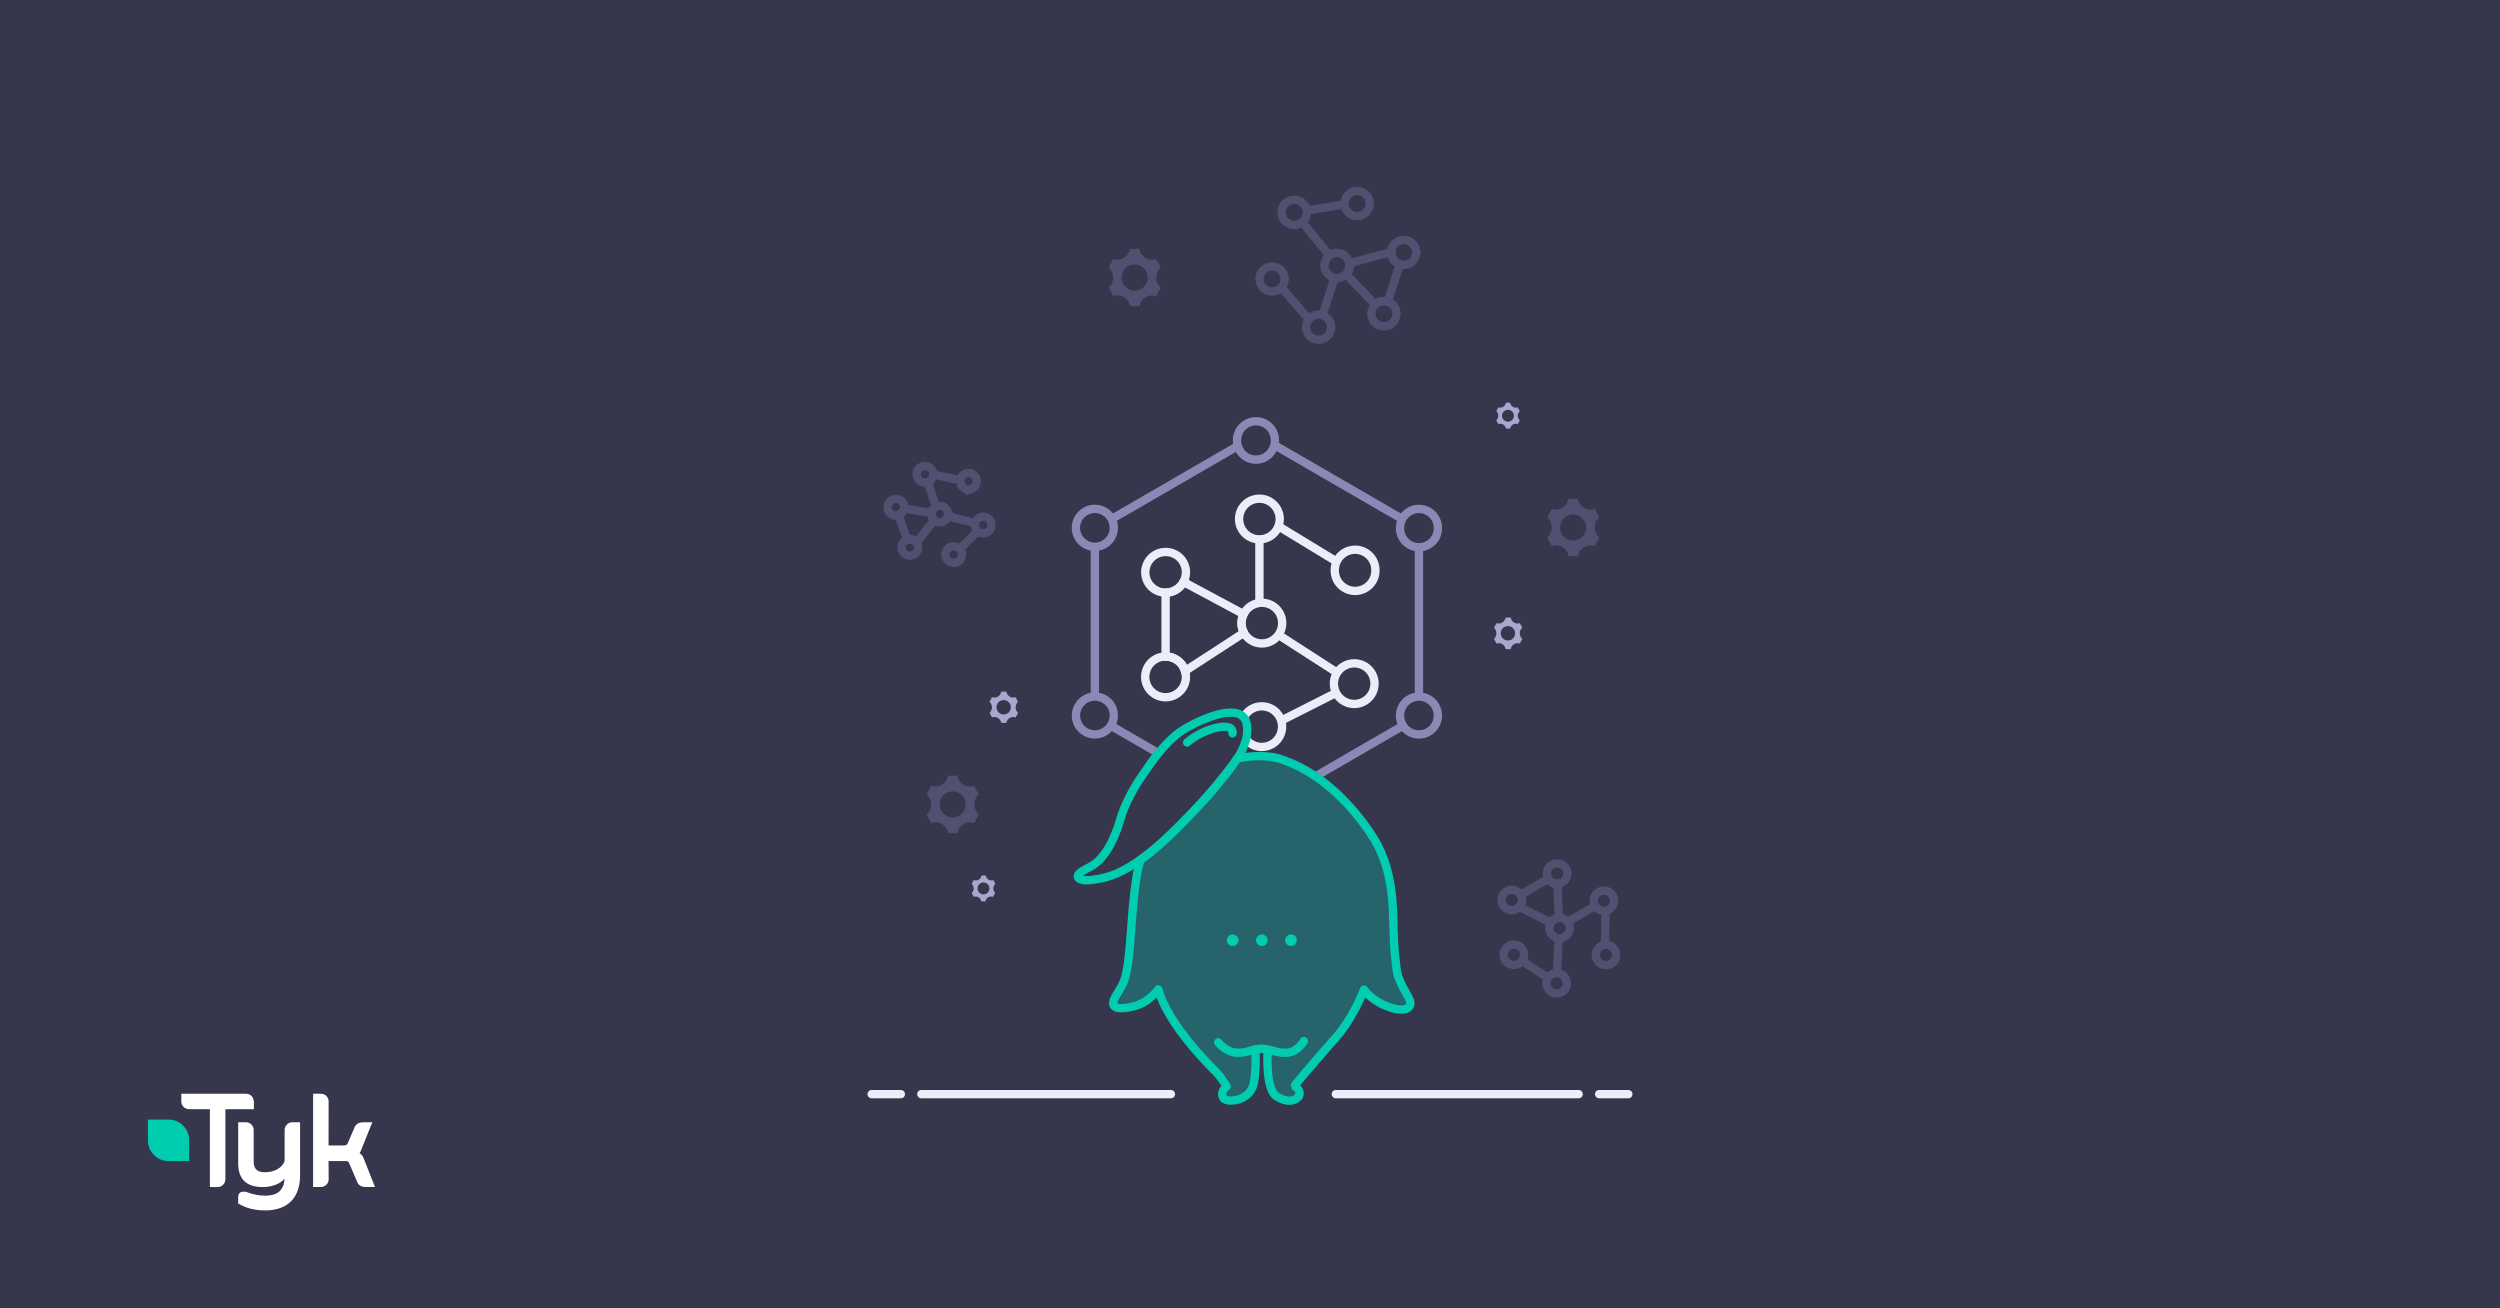 <svg xmlns="http://www.w3.org/2000/svg" width="1200" height="628" viewBox="0 0 1200 628" fill="none"><rect width="1200" height="628" fill="white"></rect><rect width="1200" height="628" fill="#36364C"></rect><path d="M120.739 526.085C120.03 525.353 119.102 525 118.038 525H87.016V528.717C87.016 529.721 87.371 530.589 88.107 531.295C88.844 532.027 89.772 532.407 90.836 532.407H100.74V569.767L104.368 569.795C105.433 569.795 106.36 569.415 107.07 568.709C107.806 567.977 108.188 567.081 108.188 566.105V532.434L121.858 532.407V528.961C121.83 527.984 121.476 526.845 120.739 526.085Z" fill="white"></path><path d="M140.438 538.674C139.374 538.674 138.446 539.027 137.737 539.76C137 540.492 136.618 541.387 136.618 542.364V557.26C135.309 560.922 131.325 562.686 127.042 562.686C123.495 562.686 121.776 561.031 121.776 557.667V542.364C121.776 541.387 121.394 540.519 120.657 539.76C119.948 539.027 119.02 538.674 117.956 538.674H114.327V558.372C114.327 565.942 118.201 569.794 126.223 569.794C130.179 569.794 134.49 568.411 136.564 565.725C136.4 568.112 136.127 569.36 134.79 571.151C133.29 573.159 130.343 573.919 127.26 573.919C124.313 573.919 121.476 573.349 118.365 572.182C117.847 572.046 117.356 571.992 116.946 571.992C115.255 571.992 114.327 572.915 114.327 574.597V577.636L114.545 577.771C118.092 579.915 122.24 581 127.26 581C137.682 581 144.04 575.329 144.04 564.124V538.674H140.438Z" fill="white"></path><path d="M174.598 556.12C174.052 554.465 173.397 554.221 172.606 553.488C172.961 553.027 173.397 552.159 174.025 550.314L178.718 538.702H174.461C172.142 538.702 170.642 539.651 170.041 541.496L166.849 548.903C166.603 549.527 165.867 549.826 164.666 549.826H157.709L157.736 528.636C157.736 527.659 157.409 526.845 156.672 526.085C155.963 525.353 155.035 525 153.971 525H150.288V569.767H153.944C155.008 569.767 155.935 569.388 156.672 568.655C157.381 567.95 157.763 567.081 157.763 566.078L157.709 557.314H165.949C167.122 557.314 167.422 557.857 167.558 558.264L171.378 567.136C171.951 568.899 173.425 569.767 175.771 569.767H180L174.598 556.12Z" fill="white"></path><path d="M90.781 546.461C90.344 541.415 86.17 537.454 81.041 537.399H72.965H72.692H71V539.109V539.624V547.764C71.218 552.946 75.365 557.124 80.549 557.314H88.844H89.117H90.808V555.605V546.489C90.808 546.461 90.781 546.461 90.781 546.461Z" fill="#00CDB0"></path><path d="M562.026 525.191H442.252" stroke="#EDEDF9" stroke-width="4" stroke-miterlimit="10" stroke-linecap="round"></path><path d="M418.407 525.191H432.399" stroke="#EDEDF9" stroke-width="4" stroke-miterlimit="10" stroke-linecap="round"></path><path d="M757.748 525.191H641.197" stroke="#EDEDF9" stroke-width="4" stroke-miterlimit="10" stroke-linecap="round"></path><path d="M767.601 525.191H781.593" stroke="#EDEDF9" stroke-width="4" stroke-miterlimit="10" stroke-linecap="round"></path><path d="M469.303 390.442C468.244 389.252 467.667 387.71 467.685 386.117V386.063C467.668 384.478 468.245 382.944 469.303 381.762L469.76 381.251C469.769 381.228 469.769 381.202 469.76 381.179C469.769 381.158 469.769 381.135 469.76 381.114L467.644 377.253C467.63 377.231 467.609 377.214 467.584 377.206C467.559 377.197 467.532 377.197 467.507 377.206L466.87 377.366C466.138 377.551 465.375 377.586 464.629 377.467C463.88 377.348 463.162 377.082 462.518 376.682H462.476C461.126 375.871 460.138 374.572 459.717 373.053L459.533 372.387C459.527 372.361 459.512 372.338 459.491 372.322C459.467 372.317 459.443 372.317 459.42 372.322H455.18C455.156 372.317 455.132 372.317 455.108 372.322C455.091 372.341 455.077 372.363 455.067 372.387L454.882 373.053C454.462 374.567 453.479 375.864 452.135 376.676C451.492 377.08 450.773 377.349 450.023 377.467C449.273 377.586 448.507 377.552 447.77 377.366L447.134 377.2C447.109 377.194 447.082 377.194 447.057 377.2C447.033 377.212 447.013 377.231 446.997 377.253L444.88 381.108C444.865 381.129 444.857 381.154 444.857 381.179C444.857 381.205 444.865 381.23 444.88 381.251L445.338 381.762C446.407 382.964 446.981 384.527 446.944 386.135V386.188C446.968 387.775 446.39 389.312 445.326 390.489L444.869 391.001C444.863 391.024 444.863 391.049 444.869 391.072C444.863 391.094 444.863 391.116 444.869 391.138L446.991 394.998C447.007 395.021 447.027 395.039 447.051 395.052C447.076 395.061 447.103 395.061 447.128 395.052L447.764 394.844C448.499 394.659 449.263 394.625 450.011 394.744C450.759 394.862 451.476 395.131 452.117 395.534H452.159C453.509 396.346 454.496 397.644 454.918 399.163L455.102 399.823C455.104 399.836 455.109 399.849 455.116 399.86C455.123 399.871 455.133 399.881 455.144 399.888C455.167 399.898 455.193 399.898 455.215 399.888H459.449C459.472 399.897 459.498 399.897 459.521 399.888C459.544 399.873 459.561 399.85 459.568 399.823L459.747 399.163C460.166 397.646 461.152 396.349 462.5 395.54C463.144 395.135 463.865 394.866 464.617 394.749C465.367 394.631 466.133 394.664 466.87 394.844L467.501 395.01C467.526 395.019 467.553 395.019 467.578 395.01C467.601 394.999 467.622 394.983 467.638 394.963L469.784 391.084C469.79 391.063 469.79 391.04 469.784 391.019C469.79 390.995 469.79 390.971 469.784 390.947L469.303 390.442ZM457.32 392.381C455.871 392.384 454.466 391.884 453.344 390.967C452.223 390.049 451.454 388.771 451.168 387.35C450.883 385.928 451.1 384.452 451.781 383.173C452.462 381.893 453.565 380.89 454.903 380.333C456.241 379.776 457.73 379.701 459.118 380.12C460.505 380.539 461.704 381.427 462.51 382.631C463.316 383.835 463.68 385.282 463.54 386.725C463.399 388.168 462.762 389.517 461.739 390.543C461.159 391.125 460.471 391.587 459.713 391.903C458.955 392.218 458.142 392.381 457.32 392.381V392.381Z" fill="#505071"></path><path d="M767.096 257.531C766.037 256.344 765.461 254.803 765.484 253.212V253.159C765.46 251.573 766.036 250.037 767.096 248.858L767.554 248.34C767.559 248.319 767.559 248.296 767.554 248.275C767.559 248.251 767.559 248.227 767.554 248.203L765.455 244.366C765.439 244.344 765.419 244.325 765.395 244.313C765.37 244.307 765.343 244.307 765.318 244.313L764.681 244.479C763.947 244.664 763.183 244.698 762.435 244.579C761.686 244.461 760.97 244.192 760.329 243.789H760.287C758.936 242.979 757.948 241.68 757.528 240.16L757.344 239.494C757.335 239.471 757.321 239.45 757.302 239.435C757.277 239.426 757.25 239.426 757.225 239.435H752.997C752.974 239.426 752.948 239.426 752.925 239.435C752.905 239.45 752.888 239.471 752.878 239.494L752.693 240.16C752.277 241.676 751.293 242.973 749.946 243.783C749.302 244.186 748.584 244.455 747.834 244.575C747.085 244.694 746.318 244.662 745.581 244.479L744.945 244.313C744.922 244.304 744.897 244.304 744.874 244.313C744.85 244.324 744.83 244.34 744.814 244.36L742.715 248.179C742.706 248.202 742.706 248.228 742.715 248.251C742.707 248.272 742.707 248.295 742.715 248.316L743.167 248.828C744.231 250.015 744.809 251.559 744.785 253.153V253.206C744.803 254.792 744.225 256.326 743.167 257.507L742.715 258.048C742.708 258.072 742.708 258.097 742.715 258.12C742.707 258.141 742.707 258.164 742.715 258.185L744.838 262.046C744.852 262.07 744.873 262.088 744.898 262.1C744.921 262.108 744.946 262.108 744.969 262.1L745.605 261.939C746.34 261.754 747.105 261.72 747.853 261.838C748.6 261.957 749.316 262.224 749.958 262.623L750.006 262.653C751.355 263.461 752.342 264.758 752.759 266.276L752.943 266.942C752.952 266.968 752.969 266.991 752.991 267.007C753.014 267.013 753.039 267.013 753.062 267.007H757.29C757.315 267.013 757.342 267.013 757.367 267.007C757.388 266.99 757.402 266.967 757.409 266.942L757.593 266.276C758.01 264.758 758.997 263.461 760.347 262.653C760.991 262.251 761.708 261.982 762.458 261.862C763.206 261.743 763.971 261.778 764.705 261.963L765.342 262.129C765.367 262.138 765.394 262.138 765.419 262.129C765.443 262.116 765.463 262.098 765.478 262.076L767.601 258.221C767.606 258.197 767.606 258.173 767.601 258.15C767.607 258.128 767.607 258.106 767.601 258.084L767.096 257.531ZM755.102 259.476C753.65 259.479 752.242 258.978 751.118 258.058C749.994 257.139 749.224 255.857 748.939 254.433C748.653 253.009 748.871 251.53 749.554 250.248C750.237 248.966 751.343 247.961 752.684 247.404C754.024 246.847 755.517 246.773 756.907 247.193C758.296 247.614 759.497 248.504 760.304 249.711C761.112 250.918 761.475 252.368 761.333 253.814C761.191 255.259 760.553 256.611 759.526 257.638C758.356 258.803 756.776 259.463 755.126 259.476H755.102Z" fill="#505071"></path><path d="M729.258 201.536C728.777 200.996 728.516 200.296 728.527 199.573C728.514 198.851 728.776 198.152 729.258 197.616L729.467 197.39V197.36C729.469 197.348 729.469 197.336 729.467 197.324L728.491 195.54C728.491 195.54 728.456 195.498 728.432 195.51L728.146 195.581C727.812 195.665 727.464 195.682 727.124 195.629C726.784 195.574 726.459 195.452 726.166 195.272C725.551 194.903 725.101 194.311 724.912 193.618L724.828 193.321V193.291H722.848C722.846 193.301 722.846 193.311 722.848 193.321L722.765 193.618C722.576 194.309 722.129 194.901 721.516 195.272C721.222 195.453 720.894 195.575 720.553 195.629C720.212 195.682 719.864 195.665 719.53 195.581L719.245 195.51H719.209C719.206 195.52 719.206 195.53 719.209 195.54L718.24 197.289C718.236 197.298 718.234 197.308 718.234 197.318C718.234 197.329 718.236 197.339 718.24 197.348L718.448 197.58C718.929 198.12 719.192 198.82 719.185 199.543V199.543C719.192 200.265 718.929 200.963 718.448 201.5L718.24 201.726C718.237 201.736 718.237 201.746 718.24 201.756L719.209 203.541H719.268L719.554 203.463C719.888 203.379 720.236 203.363 720.577 203.416C720.916 203.471 721.241 203.592 721.534 203.773C722.149 204.142 722.599 204.734 722.789 205.426L722.872 205.73H722.908H724.828C724.834 205.732 724.84 205.734 724.846 205.734C724.852 205.734 724.858 205.732 724.864 205.73V205.73L724.947 205.426C725.137 204.737 725.584 204.147 726.196 203.779C726.491 203.599 726.818 203.478 727.159 203.422C727.502 203.369 727.852 203.385 728.188 203.469L728.473 203.547H728.533L729.496 201.762C729.5 201.758 729.503 201.754 729.506 201.748C729.508 201.743 729.509 201.738 729.509 201.732C729.509 201.727 729.508 201.721 729.506 201.716C729.503 201.711 729.5 201.706 729.496 201.703L729.258 201.536ZM723.806 202.416C723.241 202.419 722.688 202.254 722.217 201.942C721.746 201.63 721.378 201.185 721.161 200.663C720.944 200.142 720.886 199.567 720.996 199.013C721.106 198.459 721.378 197.95 721.778 197.55C722.109 197.217 722.517 196.97 722.966 196.832C723.415 196.694 723.891 196.668 724.352 196.759C724.813 196.849 725.245 197.052 725.609 197.349C725.973 197.646 726.258 198.028 726.439 198.462C726.62 198.896 726.691 199.368 726.645 199.836C726.6 200.304 726.44 200.753 726.18 201.144C725.919 201.535 725.566 201.856 725.152 202.078C724.738 202.3 724.275 202.416 723.806 202.416V202.416Z" fill="#A8A8CF"></path><path d="M477.533 428.412C477.046 427.873 476.783 427.169 476.795 426.443C476.783 425.721 477.047 425.021 477.533 424.486L477.735 424.254C477.739 424.25 477.742 424.245 477.744 424.24C477.746 424.235 477.747 424.23 477.747 424.224C477.747 424.219 477.746 424.213 477.744 424.208C477.742 424.203 477.739 424.198 477.735 424.194L476.771 422.445H476.736L476.462 422.511C476.128 422.597 475.78 422.615 475.439 422.564C475.1 422.509 474.775 422.388 474.482 422.208C473.868 421.841 473.42 421.25 473.233 420.56L473.144 420.262C473.148 420.251 473.148 420.238 473.144 420.227H471.158C471.155 420.238 471.155 420.251 471.158 420.262L471.075 420.56C470.885 421.249 470.438 421.839 469.826 422.208C469.527 422.393 469.193 422.517 468.845 422.57C468.496 422.625 468.139 422.605 467.798 422.511L467.513 422.44H467.394L466.425 424.188V424.218C466.422 424.23 466.422 424.242 466.425 424.254L466.627 424.48C467.11 425.018 467.374 425.719 467.364 426.443C467.375 427.165 467.111 427.865 466.627 428.4L466.425 428.626V428.656C466.422 428.668 466.422 428.68 466.425 428.692L467.394 430.476H467.429L467.715 430.399C468.049 430.317 468.397 430.303 468.737 430.357C469.077 430.411 469.402 430.533 469.695 430.714C470.307 431.084 470.756 431.673 470.95 432.362L471.027 432.665C471.025 432.675 471.025 432.685 471.027 432.695H471.063H472.983C472.986 432.691 472.987 432.686 472.987 432.68C472.987 432.675 472.986 432.67 472.983 432.665L473.073 432.362C473.261 431.674 473.708 431.085 474.321 430.72C474.615 430.536 474.943 430.415 475.285 430.363C475.625 430.308 475.973 430.323 476.308 430.405L476.593 430.482H476.629C476.638 430.485 476.649 430.485 476.658 430.482L477.622 428.698C477.624 428.686 477.624 428.674 477.622 428.662C477.622 428.662 477.622 428.662 477.622 428.632L477.533 428.412ZM472.08 429.292C471.515 429.292 470.963 429.127 470.492 428.817C469.904 428.423 469.484 427.825 469.312 427.138C469.14 426.452 469.229 425.726 469.561 425.102C469.894 424.478 470.446 423.999 471.111 423.759C471.777 423.518 472.507 423.534 473.162 423.802C473.682 424.019 474.127 424.386 474.44 424.855C474.755 425.322 474.923 425.873 474.922 426.437C474.922 427.192 474.623 427.917 474.09 428.452C473.558 428.987 472.835 429.289 472.08 429.292V429.292Z" fill="#A8A8CF"></path><path d="M730.4 306.368C729.814 305.716 729.497 304.865 729.514 303.988V303.958C729.496 303.081 729.813 302.231 730.4 301.579L730.65 301.305C730.658 301.295 730.662 301.282 730.662 301.27C730.662 301.257 730.658 301.244 730.65 301.234L729.52 299.11H729.479L729.128 299.199C728.723 299.3 728.303 299.318 727.891 299.253C727.48 299.188 727.086 299.043 726.731 298.825V298.825C725.989 298.38 725.448 297.666 725.221 296.832L725.114 296.463C725.114 296.463 725.114 296.463 725.114 296.427H725.072H722.747H722.711V296.463L722.61 296.832C722.37 297.667 721.819 298.378 721.07 298.819C720.719 299.037 720.328 299.184 719.919 299.249C719.511 299.315 719.093 299.298 718.692 299.199L718.347 299.11H718.305C718.302 299.12 718.302 299.13 718.305 299.14L717.116 301.264C717.108 301.274 717.104 301.286 717.104 301.299C717.104 301.312 717.108 301.325 717.116 301.335L717.372 301.609C717.948 302.266 718.264 303.113 718.258 303.988V304.018C718.268 304.894 717.952 305.742 717.372 306.397L717.116 306.677C717.113 306.689 717.113 306.701 717.116 306.713C717.112 306.726 717.112 306.741 717.116 306.754L718.305 308.872C718.302 308.882 718.302 308.892 718.305 308.902H718.347L718.692 308.813C719.096 308.712 719.517 308.693 719.929 308.759C720.34 308.824 720.734 308.969 721.088 309.187C721.838 309.628 722.387 310.343 722.622 311.18L722.723 311.549V311.585H722.759H725.084H725.126V311.549L725.227 311.18C725.454 310.346 725.995 309.632 726.737 309.187C727.089 308.969 727.48 308.823 727.888 308.758C728.297 308.692 728.714 308.709 729.116 308.807L729.461 308.896H729.502V308.866L730.692 306.748C730.695 306.735 730.695 306.72 730.692 306.707C730.694 306.695 730.694 306.683 730.692 306.671L730.4 306.368ZM723.806 307.426C723.295 307.429 722.79 307.318 722.327 307.102C721.864 306.885 721.455 306.568 721.13 306.174C720.804 305.781 720.571 305.319 720.445 304.824C720.32 304.328 720.306 303.811 720.404 303.31C720.504 302.809 720.713 302.337 721.017 301.927C721.32 301.516 721.711 301.178 722.16 300.937C722.61 300.695 723.107 300.556 723.617 300.529C724.126 300.502 724.636 300.589 725.108 300.782C725.848 301.084 726.46 301.634 726.84 302.338C727.219 303.041 727.343 303.855 727.189 304.64C727.035 305.425 726.614 306.132 725.997 306.64C725.38 307.148 724.605 307.426 723.806 307.426V307.426Z" fill="#A8A8CF"></path><path d="M488.373 341.875C487.798 341.215 487.482 340.37 487.482 339.495C487.482 338.621 487.798 337.776 488.373 337.116L488.623 336.842C488.63 336.832 488.634 336.82 488.634 336.807C488.634 336.794 488.63 336.781 488.623 336.771L487.433 334.647H487.398C487.391 334.644 487.384 334.642 487.377 334.642C487.37 334.642 487.362 334.644 487.356 334.647L487.005 334.736C486.62 334.83 486.22 334.848 485.828 334.79C485.416 334.726 485.022 334.581 484.668 334.362C483.917 333.922 483.367 333.207 483.134 332.369L483.027 332V331.964H482.985H480.66H480.625C480.625 331.964 480.625 331.964 480.625 332L480.523 332.369C480.291 333.199 479.751 333.91 479.013 334.356C478.65 334.58 478.246 334.727 477.824 334.79C477.412 334.855 476.991 334.837 476.587 334.736L476.242 334.647H476.2H476.171L474.981 336.771C474.974 336.781 474.969 336.794 474.969 336.807C474.969 336.82 474.974 336.832 474.981 336.842L475.231 337.116C475.806 337.768 476.124 338.608 476.124 339.478C476.124 340.347 475.806 341.187 475.231 341.839L474.981 342.119C474.979 342.124 474.977 342.131 474.977 342.137C474.977 342.143 474.979 342.149 474.981 342.155C474.978 342.161 474.977 342.168 474.977 342.175C474.977 342.183 474.978 342.19 474.981 342.196L476.171 344.314C476.173 344.321 476.177 344.327 476.182 344.332C476.187 344.337 476.193 344.341 476.2 344.344H476.242L476.587 344.249C476.991 344.148 477.412 344.129 477.824 344.195C478.235 344.262 478.629 344.409 478.983 344.629V344.629C479.734 345.069 480.284 345.784 480.518 346.622L480.625 346.985C480.622 346.991 480.621 346.997 480.621 347.003C480.621 347.009 480.622 347.015 480.625 347.021C480.631 347.023 480.638 347.025 480.645 347.025C480.653 347.025 480.66 347.023 480.666 347.021H482.991C482.991 347.021 483.021 347.021 483.033 347.021C483.035 347.009 483.035 346.997 483.033 346.985L483.134 346.622C483.37 345.783 483.922 345.069 484.674 344.629C485.025 344.403 485.421 344.253 485.834 344.189C486.245 344.123 486.666 344.142 487.071 344.243L487.421 344.338H487.463C487.473 344.34 487.483 344.34 487.493 344.338L488.682 342.214C488.685 342.208 488.686 342.202 488.686 342.196C488.686 342.19 488.685 342.184 488.682 342.178C488.685 342.172 488.687 342.165 488.687 342.158C488.687 342.15 488.685 342.143 488.682 342.137L488.373 341.875ZM481.778 342.946C480.98 342.949 480.206 342.675 479.587 342.171C478.968 341.667 478.543 340.963 478.385 340.181C478.226 339.398 478.344 338.585 478.718 337.88C479.091 337.174 479.698 336.62 480.434 336.312C481.171 336.004 481.991 335.961 482.756 336.191C483.52 336.42 484.181 336.907 484.627 337.57C485.072 338.232 485.274 339.029 485.198 339.824C485.122 340.619 484.773 341.362 484.21 341.929C483.566 342.576 482.692 342.942 481.778 342.946V342.946Z" fill="#A8A8CF"></path><path d="M525.538 334.353V262.445" stroke="#8A89B5" stroke-width="4" stroke-miterlimit="10"></path><path d="M556.032 361.559L533.203 348.329" stroke="#8A89B5" stroke-width="4" stroke-miterlimit="10"></path><path d="M673.433 348.329L631.427 372.66" stroke="#8A89B5" stroke-width="4" stroke-miterlimit="10"></path><path d="M673.052 249.132L611.708 213.624" stroke="#8A89B5" stroke-width="4" stroke-miterlimit="10"></path><path d="M594.137 214.066L533.584 249.134" stroke="#8A89B5" stroke-width="4" stroke-miterlimit="10"></path><path d="M681.098 334.353V262.445" stroke="#8A89B5" stroke-width="4" stroke-miterlimit="10"></path><path d="M611.953 211.537C611.954 212.24 611.872 212.941 611.709 213.625C611.248 215.58 610.152 217.328 608.593 218.594C607.035 219.861 605.1 220.575 603.093 220.625C601.085 220.676 599.117 220.059 597.497 218.872C595.877 217.685 594.695 215.995 594.137 214.065C593.895 213.244 593.772 212.393 593.774 211.537C593.743 210.323 593.955 209.116 594.398 207.985C594.841 206.855 595.505 205.825 596.353 204.955C597.2 204.086 598.212 203.395 599.33 202.923C600.448 202.452 601.65 202.208 602.863 202.208C604.077 202.208 605.278 202.452 606.396 202.923C607.515 203.395 608.527 204.086 609.374 204.955C610.221 205.825 610.886 206.855 611.329 207.985C611.771 209.116 611.984 210.323 611.953 211.537V211.537Z" stroke="#8A89B5" stroke-width="4" stroke-miterlimit="10"></path><path d="M534.625 253.349C534.627 255.572 533.815 257.718 532.342 259.383C530.87 261.048 528.839 262.116 526.634 262.385C524.428 262.654 522.2 262.106 520.371 260.844C518.542 259.582 517.238 257.694 516.705 255.536C516.173 253.378 516.449 251.099 517.481 249.131C518.513 247.163 520.23 245.64 522.308 244.852C524.385 244.064 526.68 244.064 528.757 244.852C530.835 245.64 532.552 247.163 533.584 249.131C534.271 250.43 534.628 251.879 534.625 253.349V253.349Z" stroke="#8A89B5" stroke-width="4" stroke-miterlimit="10"></path><path d="M534.624 343.45C534.623 345.248 534.089 347.005 533.09 348.499C532.091 349.993 530.672 351.157 529.011 351.844C527.351 352.531 525.524 352.71 523.762 352.359C522 352.007 520.381 351.141 519.111 349.87C517.841 348.598 516.976 346.979 516.626 345.215C516.276 343.452 516.456 341.625 517.144 339.965C517.832 338.304 518.997 336.885 520.491 335.886C521.985 334.888 523.741 334.355 525.538 334.355C526.734 334.347 527.92 334.577 529.026 335.031C530.132 335.485 531.137 336.155 531.983 337.001C532.828 337.848 533.497 338.854 533.951 339.961C534.404 341.068 534.633 342.254 534.624 343.45V343.45Z" stroke="#8A89B5" stroke-width="4" stroke-miterlimit="10"></path><path d="M690.19 343.45C690.19 345.249 689.657 347.008 688.658 348.503C687.659 349.999 686.239 351.165 684.577 351.853C682.916 352.542 681.088 352.722 679.324 352.371C677.56 352.02 675.94 351.154 674.669 349.882C673.397 348.61 672.531 346.989 672.181 345.225C671.83 343.46 672.01 341.631 672.698 339.969C673.386 338.307 674.551 336.887 676.047 335.887C677.542 334.888 679.3 334.354 681.098 334.354C683.509 334.354 685.822 335.313 687.527 337.019C689.232 338.724 690.19 341.038 690.19 343.45V343.45Z" stroke="#8A89B5" stroke-width="4" stroke-miterlimit="10"></path><path d="M690.19 253.352C690.221 254.565 690.009 255.773 689.566 256.903C689.123 258.033 688.459 259.064 687.612 259.933C686.765 260.802 685.752 261.493 684.634 261.965C683.516 262.437 682.315 262.68 681.101 262.68C679.887 262.68 678.686 262.437 677.568 261.965C676.45 261.493 675.437 260.802 674.59 259.933C673.743 259.064 673.079 258.033 672.636 256.903C672.193 255.773 671.981 254.565 672.012 253.352C672.008 251.882 672.366 250.433 673.052 249.134C673.995 247.332 675.514 245.898 677.367 245.061C679.22 244.225 681.3 244.034 683.275 244.52C685.249 245.006 687.003 246.14 688.257 247.741C689.511 249.342 690.191 251.318 690.19 253.352Z" stroke="#8A89B5" stroke-width="4" stroke-miterlimit="10"></path><path d="M641.81 322.874L613.647 304.73" stroke="#EDEDF9" stroke-width="4" stroke-miterlimit="10"></path><path d="M641.304 332.571L614.991 345.89" stroke="#EDEDF9" stroke-width="4" stroke-miterlimit="10"></path><path d="M641.572 269.565L613.659 252.587" stroke="#EDEDF9" stroke-width="4" stroke-miterlimit="10"></path><path d="M604.525 289.413V258.902" stroke="#EDEDF9" stroke-width="4" stroke-miterlimit="10"></path><path d="M597.056 303.72L568.834 322.077C568.232 320.066 566.996 318.304 565.312 317.051C563.628 315.798 561.585 315.122 559.486 315.123V284.475C561.253 284.475 562.987 283.996 564.503 283.089C566.019 282.182 567.261 280.881 568.097 279.324L596.919 294.79C596.231 296.181 595.884 297.717 595.908 299.269C595.932 300.821 596.326 302.344 597.056 303.714V303.72Z" stroke="#EDEDF9" stroke-width="4" stroke-miterlimit="10"></path><path d="M614.271 249.128C614.271 251.06 613.699 252.948 612.626 254.554C611.553 256.161 610.028 257.413 608.244 258.152C606.46 258.891 604.497 259.085 602.602 258.708C600.708 258.331 598.969 257.401 597.603 256.035C596.238 254.669 595.308 252.928 594.931 251.033C594.554 249.139 594.748 247.175 595.487 245.39C596.226 243.605 597.477 242.079 599.083 241.006C600.688 239.933 602.576 239.36 604.507 239.36C607.095 239.366 609.575 240.397 611.405 242.228C613.234 244.058 614.265 246.539 614.271 249.128V249.128Z" stroke="#EDEDF9" stroke-width="4" stroke-miterlimit="10"></path><path d="M660.208 273.629C660.24 274.931 660.011 276.227 659.535 277.44C659.059 278.653 658.345 279.758 657.435 280.691C656.526 281.623 655.439 282.365 654.239 282.871C653.038 283.377 651.749 283.637 650.447 283.637C649.144 283.637 647.855 283.377 646.654 282.871C645.454 282.365 644.367 281.623 643.458 280.691C642.548 279.758 641.834 278.653 641.358 277.44C640.882 276.227 640.653 274.931 640.685 273.629C640.682 272.226 640.985 270.839 641.571 269.565C642.497 267.537 644.088 265.886 646.081 264.888C648.075 263.889 650.349 263.604 652.527 264.079C654.705 264.554 656.655 265.76 658.052 267.498C659.45 269.235 660.21 271.399 660.208 273.629V273.629Z" stroke="#EDEDF9" stroke-width="4" stroke-miterlimit="10"></path><path d="M615.461 299.097C615.461 300.981 614.916 302.823 613.893 304.404C612.87 305.985 611.412 307.236 609.695 308.007C607.978 308.778 606.074 309.036 604.214 308.75C602.353 308.464 600.615 307.646 599.208 306.395C597.802 305.144 596.787 303.512 596.285 301.697C595.784 299.882 595.818 297.96 596.383 296.164C596.948 294.368 598.02 292.773 599.47 291.572C600.92 290.371 602.686 289.615 604.555 289.395C604.934 289.352 605.315 289.33 605.697 289.33C608.286 289.33 610.77 290.359 612.601 292.191C614.432 294.022 615.461 296.507 615.461 299.097Z" stroke="#EDEDF9" stroke-width="4" stroke-miterlimit="10"></path><path d="M659.78 328.156C659.779 330.086 659.206 331.972 658.133 333.577C657.06 335.181 655.536 336.431 653.753 337.17C651.971 337.908 650.009 338.101 648.117 337.724C646.224 337.347 644.486 336.417 643.122 335.052C641.757 333.687 640.828 331.949 640.451 330.056C640.075 328.162 640.267 326.2 641.005 324.417C641.743 322.633 642.993 321.108 644.597 320.035C646.201 318.962 648.086 318.389 650.016 318.388C652.605 318.388 655.089 319.417 656.92 321.249C658.751 323.08 659.78 325.565 659.78 328.156Z" stroke="#EDEDF9" stroke-width="4" stroke-miterlimit="10"></path><path d="M569.251 324.892C569.253 327.363 568.321 329.742 566.642 331.553C564.962 333.364 562.66 334.472 560.197 334.655C557.735 334.837 555.294 334.081 553.366 332.537C551.438 330.994 550.166 328.777 549.804 326.334C549.443 323.89 550.019 321.4 551.417 319.364C552.816 317.328 554.933 315.896 557.342 315.358C559.752 314.819 562.277 315.212 564.409 316.459C566.541 317.706 568.122 319.713 568.835 322.078C569.113 322.99 569.253 323.939 569.251 324.892V324.892Z" stroke="#EDEDF9" stroke-width="4" stroke-miterlimit="10"></path><path d="M569.251 274.707C569.251 276.639 568.678 278.528 567.605 280.134C566.532 281.74 565.007 282.992 563.223 283.732C561.439 284.471 559.476 284.664 557.582 284.288C555.688 283.911 553.948 282.98 552.582 281.614C551.217 280.248 550.287 278.508 549.91 276.613C549.533 274.718 549.727 272.754 550.466 270.969C551.205 269.185 552.456 267.659 554.062 266.586C555.668 265.512 557.555 264.94 559.487 264.94C560.77 264.934 562.043 265.183 563.23 265.672C564.417 266.161 565.495 266.88 566.403 267.788C567.311 268.696 568.03 269.775 568.519 270.963C569.007 272.15 569.256 273.423 569.251 274.707V274.707Z" stroke="#EDEDF9" stroke-width="4" stroke-miterlimit="10"></path><path d="M598.68 355.608C600.088 357.049 601.908 358.019 603.889 358.384C605.87 358.749 607.915 358.492 609.745 357.648C611.574 356.804 613.097 355.414 614.105 353.669C615.113 351.925 615.557 349.911 615.375 347.903C615.194 345.896 614.395 343.995 613.09 342.46C611.785 340.925 610.037 339.831 608.086 339.329C606.135 338.828 604.077 338.942 602.193 339.658C600.31 340.373 598.694 341.654 597.568 343.324" stroke="#EDEDF9" stroke-width="4" stroke-miterlimit="10" stroke-linecap="round"></path><path d="M676.929 482.087C675.74 487.959 660.035 482.682 654.725 475.02C654.725 475.02 649.26 489.975 638.997 500.499C628.727 512.277 621.11 521.182 621.324 521.391C621.538 521.599 624.725 522.842 623.518 526.15C623.518 526.15 620.253 531.17 612.368 526.019C607.29 521.801 608.485 504.228 608.485 504.228C607.597 503.714 606.591 503.438 605.565 503.427C604.538 503.417 603.527 503.672 602.628 504.169C602.824 509.392 602.824 514.877 601.79 520.004C600.672 525.519 595.415 528.41 590.432 528.297C589.716 528.268 589.009 528.123 588.339 527.869C587.835 527.699 587.401 527.369 587.102 526.929C585.817 524.877 587.322 522.67 588.791 521.504C588.446 520.51 587.441 519.416 586.858 518.529C585.521 516.463 583.922 514.58 582.101 512.925C582.101 512.925 560.474 491.837 555.996 474.907C555.996 474.907 551.239 481.57 543.889 483.104C543.889 483.104 530.902 486.739 535.148 478.881C539.393 471.022 541.094 473.241 543.039 445.026C544.936 417.365 547.362 412.826 547.861 412.368C556.186 406.419 563.59 399.001 570.553 391.815C576.22 385.961 581.72 379.917 586.787 373.51C589.29 370.49 591.64 367.345 593.827 364.088C594.339 363.969 608.045 360.78 617.922 365.593C617.922 365.593 640.037 372.315 658.894 401.6C664.739 410.702 667.427 421.231 668.307 431.939C669.092 441.594 668.61 451.362 669.883 460.975C670.204 463.432 670.358 466.65 671.227 468.982C674.188 476.733 677.47 479.565 676.929 482.087Z" stroke="#00CDB0" stroke-width="4" stroke-linecap="round" stroke-linejoin="round"></path><path opacity="0.3" d="M676.985 482.087C675.795 487.959 660.091 482.682 654.78 475.02C654.78 475.02 649.316 489.975 639.052 500.499C628.782 512.277 621.165 521.182 621.379 521.391C621.593 521.599 624.78 522.842 623.573 526.15C623.573 526.15 620.309 531.17 612.424 526.019C607.345 521.801 608.541 504.228 608.541 504.228C607.653 503.714 606.646 503.438 605.62 503.427C604.593 503.417 603.582 503.672 602.683 504.169C602.88 509.392 602.88 514.877 601.845 520.004C600.727 525.519 595.47 528.41 590.487 528.297C589.771 528.268 589.064 528.123 588.394 527.869C587.89 527.699 587.456 527.369 587.157 526.929C585.873 524.877 587.377 522.67 588.846 521.504C588.501 520.51 587.496 519.416 586.913 518.529C585.577 516.463 583.978 514.58 582.156 512.925C582.156 512.925 560.529 491.837 556.051 474.907C556.051 474.907 551.294 481.57 543.944 483.104C543.944 483.104 530.957 486.739 535.203 478.881C539.449 471.022 541.149 473.241 543.094 445.026C544.991 417.365 547.417 412.826 547.916 412.368C556.241 406.419 563.645 399.001 570.608 391.815C576.275 385.961 581.776 379.917 586.842 373.51C589.345 370.49 591.695 367.345 593.883 364.088C594.394 363.969 608.101 360.78 617.978 365.593C617.978 365.593 640.093 372.315 658.949 401.6C664.794 410.702 667.482 421.231 668.362 431.939C669.147 441.594 668.665 451.362 669.938 460.975C670.259 463.432 670.414 466.65 671.282 468.982C674.243 476.733 677.526 479.565 676.985 482.087Z" fill="#00CDB0"></path><path d="M598.287 354.261C597.401 357.748 595.916 361.055 593.899 364.035C591.716 367.293 589.368 370.438 586.864 373.458C581.798 379.847 576.297 385.908 570.624 391.762C563.667 398.936 556.252 406.384 547.933 412.315C544.221 415.003 540.26 417.33 536.105 419.263C532.708 420.706 529.131 421.684 525.473 422.172C523.427 422.481 520.157 423.005 518.224 421.851C515.661 420.316 519.282 418.157 520.948 417.33C525.08 415.277 527.037 413.826 529.576 410.631C533.066 406.253 535.927 399.68 537.592 393.796C539.744 386.176 543.877 378.704 548.295 372.208C553.451 364.618 559.374 356.182 567.027 350.912C572.117 347.402 594.339 335.909 598.079 346.302C598.882 348.544 598.811 351.977 598.287 354.261Z" stroke="#00CDB0" stroke-width="4" stroke-linecap="round" stroke-linejoin="round"></path><path d="M591.609 352.04C591.609 352.04 592.234 349.554 589.118 348.929C586.002 348.304 577.284 350.172 569.81 356.406" stroke="#00CDB0" stroke-width="4" stroke-linecap="round" stroke-linejoin="round"></path><path d="M625.867 499.72C625.867 499.72 622.751 505.33 617.162 505.33C611.572 505.33 610.311 503.456 605.328 503.456C600.345 503.456 599.721 505.33 594.119 505.33C588.517 505.33 584.753 500.327 584.753 500.327" stroke="#00CDB0" stroke-width="4" stroke-linecap="round" stroke-linejoin="round"></path><path d="M594.487 451.315C594.485 451.869 594.32 452.411 594.012 452.872C593.705 453.333 593.268 453.694 592.757 453.908C592.245 454.122 591.68 454.179 591.136 454.071C590.591 453.963 590.091 453.696 589.699 453.304C589.306 452.911 589.039 452.411 588.931 451.866C588.824 451.321 588.88 450.757 589.094 450.244C589.305 449.731 589.664 449.292 590.125 448.983C590.586 448.674 591.129 448.509 591.684 448.509C592.239 448.509 592.781 448.674 593.242 448.983C593.703 449.292 594.062 449.731 594.273 450.244C594.415 450.583 594.488 450.947 594.487 451.315Z" fill="#00CDB0"></path><path d="M607.647 453.3C608.039 452.909 608.306 452.409 608.414 451.866C608.522 451.322 608.467 450.759 608.255 450.247C608.043 449.735 607.684 449.297 607.223 448.989C606.763 448.681 606.221 448.517 605.667 448.517C605.113 448.517 604.572 448.681 604.111 448.989C603.65 449.297 603.291 449.735 603.079 450.247C602.867 450.759 602.812 451.322 602.92 451.866C603.028 452.409 603.295 452.909 603.687 453.3C604.212 453.826 604.924 454.121 605.667 454.121C606.41 454.121 607.122 453.826 607.647 453.3V453.3Z" fill="#00CDB0"></path><path d="M622.472 451.314C622.47 451.868 622.304 452.41 621.997 452.871C621.689 453.332 621.252 453.693 620.741 453.907C620.229 454.117 619.667 454.173 619.124 454.068C618.583 453.955 618.085 453.688 617.691 453.301C617.165 452.775 616.869 452.062 616.869 451.319C616.868 450.575 617.163 449.862 617.688 449.336C618.213 448.81 618.926 448.514 619.669 448.513C620.412 448.513 621.125 448.807 621.651 449.333C622.174 449.86 622.469 450.571 622.472 451.314V451.314Z" fill="#00CDB0"></path><path d="M468.119 251.054L454.876 247.824" stroke="#505071" stroke-width="4" stroke-miterlimit="10"></path><path d="M469.213 254.849L460.775 263.57" stroke="#505071" stroke-width="4" stroke-miterlimit="10"></path><path d="M460.936 230.579L447.943 227.759" stroke="#505071" stroke-width="4" stroke-miterlimit="10"></path><path d="M449.328 243.144L445.273 231.407" stroke="#505071" stroke-width="4" stroke-miterlimit="10"></path><path d="M448.365 249.64L439.945 260.461C439.448 259.767 438.74 259.252 437.926 258.994C437.113 258.735 436.238 258.747 435.431 259.027L431.358 247.237C432.038 247.002 432.642 246.588 433.105 246.036C433.568 245.485 433.873 244.819 433.986 244.108L447.128 246.22C447.051 246.821 447.114 247.432 447.312 248.004C447.519 248.63 447.881 249.193 448.365 249.64V249.64Z" stroke="#505071" stroke-width="4" stroke-miterlimit="10"></path><path d="M447.943 227.761C447.913 228.751 447.514 229.694 446.825 230.405C446.136 231.116 445.206 231.543 444.218 231.603C443.229 231.663 442.255 231.35 441.485 230.728C440.715 230.105 440.206 229.217 440.057 228.238C439.908 227.259 440.131 226.26 440.681 225.436C441.232 224.613 442.07 224.026 443.031 223.789C443.993 223.553 445.008 223.684 445.877 224.158C446.746 224.632 447.406 225.415 447.729 226.351C447.887 226.804 447.959 227.282 447.943 227.761V227.761Z" stroke="#505071" stroke-width="4" stroke-miterlimit="10"></path><path d="M466.204 234.717C465.711 234.888 465.189 234.96 464.668 234.929C464.147 234.898 463.637 234.765 463.168 234.537C462.699 234.308 462.279 233.99 461.933 233.599C461.586 233.209 461.32 232.754 461.15 232.26C460.966 231.719 460.897 231.146 460.948 230.577V230.577C461.021 229.868 461.283 229.193 461.707 228.62C462.131 228.048 462.701 227.6 463.357 227.324C464.013 227.047 464.731 226.952 465.437 227.049C466.142 227.145 466.808 227.43 467.366 227.872C467.924 228.314 468.353 228.899 468.608 229.564C468.863 230.229 468.934 230.95 468.815 231.652C468.695 232.355 468.389 233.012 467.929 233.555C467.469 234.098 466.871 234.508 466.198 234.741L466.204 234.717Z" stroke="#505071" stroke-width="4" stroke-miterlimit="10"></path><path d="M454.906 247.823C454.719 248.479 454.366 249.075 453.883 249.555C453.399 250.035 452.8 250.383 452.144 250.565C451.487 250.747 450.795 250.757 450.133 250.595C449.472 250.433 448.863 250.103 448.365 249.638C447.881 249.196 447.517 248.64 447.306 248.02C446.989 247.099 447.021 246.094 447.394 245.196C447.768 244.297 448.458 243.566 449.334 243.142C449.474 243.075 449.617 243.015 449.762 242.963C450.45 242.726 451.191 242.682 451.902 242.837C452.613 242.991 453.269 243.338 453.797 243.839C454.325 244.34 454.705 244.977 454.896 245.679C455.088 246.382 455.083 247.123 454.882 247.823H454.906Z" stroke="#505071" stroke-width="4" stroke-miterlimit="10"></path><path d="M473.275 255.752C472.532 256.008 471.73 256.037 470.971 255.837C470.211 255.637 469.528 255.216 469.008 254.628C468.487 254.039 468.153 253.31 468.047 252.531C467.941 251.753 468.067 250.961 468.411 250.254C468.755 249.548 469.301 248.959 469.979 248.563C470.657 248.167 471.437 247.98 472.221 248.028C473.005 248.075 473.758 248.354 474.383 248.828C475.009 249.303 475.48 249.953 475.737 250.695C475.907 251.189 475.979 251.712 475.948 252.233C475.916 252.755 475.782 253.265 475.554 253.734C475.325 254.204 475.006 254.624 474.615 254.97C474.224 255.316 473.769 255.582 473.275 255.752V255.752Z" stroke="#505071" stroke-width="4" stroke-miterlimit="10"></path><path d="M438.018 266.538C437.525 266.709 437.003 266.781 436.482 266.75C435.961 266.719 435.452 266.585 434.982 266.357C434.513 266.129 434.093 265.81 433.747 265.42C433.401 265.03 433.134 264.575 432.964 264.081C432.793 263.588 432.721 263.066 432.752 262.545C432.784 262.024 432.917 261.514 433.145 261.044C433.373 260.575 433.691 260.155 434.082 259.808C434.472 259.462 434.927 259.196 435.42 259.025V259.025C436.226 258.745 437.101 258.733 437.915 258.991C438.728 259.25 439.436 259.764 439.933 260.459C440.162 260.77 440.343 261.115 440.468 261.482C440.64 261.975 440.713 262.497 440.683 263.018C440.652 263.539 440.52 264.049 440.292 264.519C440.065 264.988 439.747 265.408 439.356 265.755C438.966 266.102 438.511 266.368 438.018 266.538V266.538Z" stroke="#505071" stroke-width="4" stroke-miterlimit="10"></path><path d="M433.975 244.108C433.824 245.067 433.327 245.938 432.579 246.557C431.83 247.175 430.882 247.499 429.912 247.466C428.942 247.433 428.017 247.047 427.312 246.38C426.606 245.713 426.169 244.811 426.083 243.843C425.996 242.876 426.266 241.911 426.842 241.129C427.417 240.347 428.259 239.802 429.208 239.598C430.157 239.394 431.148 239.543 431.994 240.019C432.84 240.495 433.483 241.264 433.802 242.181C434.018 242.799 434.077 243.461 433.975 244.108Z" stroke="#505071" stroke-width="4" stroke-miterlimit="10"></path><path d="M459.068 269.949C458.326 270.206 457.524 270.237 456.764 270.038C456.004 269.838 455.321 269.418 454.799 268.831C454.278 268.243 453.943 267.513 453.836 266.735C453.729 265.956 453.855 265.164 454.198 264.457C454.541 263.75 455.086 263.161 455.764 262.764C456.442 262.367 457.223 262.18 458.007 262.227C458.791 262.273 459.544 262.552 460.17 263.026C460.796 263.501 461.267 264.15 461.524 264.893C461.695 265.386 461.767 265.908 461.736 266.429C461.705 266.951 461.572 267.461 461.344 267.93C461.116 268.4 460.797 268.82 460.407 269.166C460.017 269.513 459.562 269.779 459.068 269.949V269.949Z" stroke="#505071" stroke-width="4" stroke-miterlimit="10"></path><path d="M748.132 450.333L747.407 467.109" stroke="#505071" stroke-width="4" stroke-miterlimit="10"></path><path d="M743.084 469.339L730.543 461.23" stroke="#505071" stroke-width="4" stroke-miterlimit="10"></path><path d="M770.39 453.531L770.675 437.154" stroke="#505071" stroke-width="4" stroke-miterlimit="10"></path><path d="M765.639 434.804L752.45 442.513" stroke="#505071" stroke-width="4" stroke-miterlimit="10"></path><path d="M748.204 440.581C747.427 440.634 746.674 440.872 746.007 441.276C745.341 441.679 744.781 442.237 744.374 442.901L729.3 435.322C730.017 434.554 730.467 433.575 730.584 432.53C730.701 431.485 730.478 430.43 729.948 429.522L743.197 421.789C743.643 422.553 744.288 423.182 745.063 423.608C745.838 424.035 746.714 424.243 747.597 424.21L748.204 440.581Z" stroke="#505071" stroke-width="4" stroke-miterlimit="10"></path><path d="M772.335 436.562C771.824 436.862 771.261 437.064 770.676 437.157C769.475 437.353 768.244 437.094 767.225 436.43C766.205 435.765 765.471 434.743 765.166 433.565C764.862 432.387 765.008 431.137 765.577 430.061C766.146 428.986 767.096 428.162 768.242 427.751C769.387 427.34 770.644 427.373 771.767 427.842C772.89 428.311 773.796 429.183 774.309 430.287C774.822 431.391 774.903 432.646 774.538 433.807C774.173 434.968 773.387 435.951 772.335 436.562V436.562Z" stroke="#505071" stroke-width="4" stroke-miterlimit="10"></path><path d="M773.346 462.623C772.791 462.948 772.178 463.159 771.542 463.247C770.906 463.334 770.259 463.295 769.637 463.132C769.016 462.969 768.433 462.685 767.922 462.297C767.41 461.909 766.98 461.423 766.656 460.869C766.332 460.314 766.12 459.701 766.033 459.064C765.946 458.428 765.984 457.78 766.147 457.159C766.31 456.537 766.594 455.954 766.982 455.442C767.37 454.931 767.856 454.5 768.41 454.176C769.014 453.817 769.69 453.597 770.39 453.534C771.503 453.415 772.623 453.683 773.562 454.291C774.501 454.899 775.204 455.812 775.552 456.876C775.9 457.939 775.872 459.091 775.474 460.137C775.076 461.183 774.331 462.061 773.363 462.623H773.346Z" stroke="#505071" stroke-width="4" stroke-miterlimit="10"></path><path d="M751.04 449.682C749.92 450.334 748.587 450.515 747.333 450.187C746.079 449.858 745.007 449.045 744.351 447.927C744.026 447.372 743.814 446.759 743.727 446.123C743.639 445.486 743.678 444.839 743.841 444.217C744.004 443.595 744.288 443.012 744.676 442.5C745.065 441.989 745.55 441.558 746.105 441.235C746.754 440.853 747.483 440.629 748.234 440.58C749.046 440.522 749.861 440.669 750.602 441.007C751.344 441.344 751.989 441.862 752.479 442.514C752.595 442.665 752.7 442.824 752.795 442.989C753.448 444.11 753.63 445.444 753.302 446.699C752.973 447.953 752.159 449.026 751.04 449.682V449.682Z" stroke="#505071" stroke-width="4" stroke-miterlimit="10"></path><path d="M749.661 476.221C748.711 476.775 747.602 476.992 746.513 476.839C745.425 476.685 744.42 476.169 743.66 475.374C742.9 474.579 742.43 473.551 742.326 472.456C742.221 471.361 742.488 470.263 743.084 469.339C743.538 468.638 744.164 468.066 744.901 467.676C745.639 467.285 746.464 467.09 747.298 467.109C748.132 467.127 748.948 467.359 749.667 467.781C750.387 468.204 750.986 468.803 751.409 469.523C751.735 470.077 751.948 470.691 752.036 471.328C752.124 471.965 752.086 472.613 751.924 473.235C751.761 473.857 751.478 474.441 751.09 474.954C750.701 475.466 750.216 475.897 749.661 476.221Z" stroke="#505071" stroke-width="4" stroke-miterlimit="10"></path><path d="M729.3 435.323C728.979 435.676 728.606 435.976 728.194 436.216C727.126 436.847 725.858 437.05 724.645 436.785C723.433 436.519 722.366 435.804 721.659 434.784C720.952 433.764 720.658 432.513 720.835 431.285C721.011 430.056 721.647 428.939 722.613 428.16C723.579 427.381 724.804 426.996 726.042 427.083C727.28 427.171 728.439 427.724 729.286 428.631C730.133 429.539 730.605 430.733 730.608 431.974C730.611 433.216 730.143 434.412 729.3 435.323V435.323Z" stroke="#505071" stroke-width="4" stroke-miterlimit="10"></path><path d="M749.887 423.539C749.191 423.948 748.404 424.175 747.597 424.199C746.405 424.24 745.24 423.844 744.32 423.086C743.4 422.327 742.788 421.258 742.601 420.08C742.414 418.902 742.664 417.696 743.304 416.689C743.943 415.682 744.929 414.944 746.075 414.614C747.22 414.283 748.447 414.383 749.525 414.895C750.602 415.406 751.455 416.294 751.923 417.391C752.392 418.488 752.444 419.718 752.068 420.851C751.693 421.983 750.917 422.939 749.887 423.539V423.539Z" stroke="#505071" stroke-width="4" stroke-miterlimit="10"></path><path d="M730.543 461.231C730.16 461.735 729.681 462.158 729.133 462.475C728.084 463.089 726.843 463.291 725.653 463.04C724.463 462.789 723.409 462.104 722.696 461.118C721.983 460.132 721.663 458.916 721.798 457.707C721.932 456.498 722.512 455.382 723.425 454.577C724.337 453.773 725.516 453.336 726.732 453.354C727.948 453.372 729.114 453.841 730.003 454.672C730.891 455.503 731.439 456.635 731.539 457.847C731.639 459.06 731.284 460.266 730.543 461.231V461.231Z" stroke="#505071" stroke-width="4" stroke-miterlimit="10"></path><path d="M645.389 98.128L627.187 100.983" stroke="#505071" stroke-width="4" stroke-miterlimit="10"></path><path d="M640.609 133.352L634.805 151.293" stroke="#505071" stroke-width="4" stroke-miterlimit="10"></path><path d="M628.24 153.269L615.056 137.975" stroke="#505071" stroke-width="4" stroke-miterlimit="10"></path><path d="M638.164 122.613L625.052 106.587" stroke="#505071" stroke-width="4" stroke-miterlimit="10"></path><path d="M671.952 126.809L666.124 144.828C665.089 144.496 663.984 144.449 662.925 144.693C661.866 144.937 660.892 145.463 660.107 146.214L646.103 131.645C646.774 130.958 647.271 130.12 647.552 129.2C647.832 128.281 647.888 127.308 647.714 126.363L667.789 120.943C667.761 122.239 668.15 123.509 668.9 124.566C669.65 125.622 670.72 126.409 671.952 126.809V126.809Z" stroke="#505071" stroke-width="4" stroke-miterlimit="10"></path><path d="M638.688 158.896C638.32 160.03 637.624 161.03 636.688 161.769C635.752 162.507 634.618 162.952 633.43 163.047C632.242 163.141 631.052 162.881 630.011 162.299C628.97 161.717 628.125 160.84 627.583 159.778C627.041 158.716 626.825 157.517 626.964 156.333C627.102 155.148 627.589 154.031 628.361 153.123C629.134 152.215 630.159 151.557 631.306 151.231C632.453 150.905 633.67 150.927 634.805 151.293C635.559 151.537 636.258 151.927 636.861 152.441C637.465 152.955 637.961 153.583 638.322 154.289C638.683 154.995 638.9 155.765 638.963 156.556C639.026 157.346 638.932 158.141 638.688 158.896Z" stroke="#505071" stroke-width="4" stroke-miterlimit="10"></path><path d="M616.353 135.757C616.087 136.582 615.645 137.339 615.056 137.976C614.05 139.071 612.674 139.755 611.193 139.897C609.713 140.039 608.232 139.628 607.036 138.744C605.839 137.86 605.012 136.565 604.712 135.107C604.413 133.65 604.662 132.133 605.412 130.849C606.163 129.564 607.362 128.602 608.778 128.148C610.194 127.694 611.728 127.78 613.086 128.388C614.443 128.997 615.527 130.086 616.13 131.447C616.733 132.807 616.812 134.342 616.353 135.757V135.757Z" stroke="#505071" stroke-width="4" stroke-miterlimit="10"></path><path d="M647.524 129.296C647.069 130.703 646.113 131.893 644.838 132.641C643.563 133.389 642.058 133.643 640.609 133.353C640.377 133.31 640.149 133.252 639.925 133.181C638.403 132.686 637.14 131.608 636.412 130.183C635.684 128.757 635.551 127.102 636.042 125.578C636.539 124.058 637.617 122.796 639.041 122.068C640.465 121.341 642.118 121.206 643.641 121.694C644.68 122.031 645.608 122.644 646.325 123.467C647.043 124.291 647.523 125.294 647.715 126.369C647.896 127.346 647.831 128.352 647.524 129.296Z" stroke="#505071" stroke-width="4" stroke-miterlimit="10"></path><path d="M626.973 103.782C626.521 105.195 625.565 106.393 624.288 107.148C623.011 107.903 621.501 108.162 620.046 107.877C618.59 107.592 617.29 106.783 616.391 105.602C615.493 104.421 615.059 102.951 615.173 101.472C615.286 99.992 615.938 98.606 617.006 97.576C618.073 96.545 619.482 95.943 620.964 95.883C622.446 95.823 623.899 96.31 625.046 97.251C626.193 98.191 626.955 99.521 627.187 100.986C627.34 101.922 627.266 102.881 626.973 103.782V103.782Z" stroke="#505071" stroke-width="4" stroke-miterlimit="10"></path><path d="M679.576 122.924C679.144 124.319 678.22 125.509 676.978 126.275C675.735 127.04 674.257 127.329 672.817 127.087C671.378 126.845 670.075 126.089 669.151 124.959C668.226 123.83 667.743 122.403 667.79 120.943C667.798 120.355 667.894 119.772 668.075 119.212C668.598 117.727 669.679 116.505 671.089 115.807C672.5 115.108 674.127 114.988 675.624 115.472C677.122 115.956 678.371 117.006 679.106 118.398C679.841 119.79 680.003 121.414 679.558 122.924H679.576Z" stroke="#505071" stroke-width="4" stroke-miterlimit="10"></path><path d="M670.031 152.43C669.664 153.567 668.968 154.569 668.031 155.309C667.095 156.05 665.96 156.496 664.77 156.591C663.58 156.686 662.388 156.426 661.346 155.844C660.304 155.261 659.457 154.383 658.914 153.319C658.371 152.256 658.155 151.055 658.294 149.869C658.433 148.683 658.921 147.565 659.695 146.656C660.47 145.747 661.496 145.088 662.645 144.763C663.793 144.437 665.013 144.46 666.148 144.828C667.67 145.323 668.933 146.401 669.661 147.826C670.389 149.251 670.522 150.907 670.031 152.43V152.43Z" stroke="#505071" stroke-width="4" stroke-miterlimit="10"></path><path d="M657.145 99.553C656.778 100.689 656.082 101.691 655.145 102.432C654.209 103.172 653.074 103.618 651.884 103.714C650.694 103.809 649.502 103.549 648.46 102.966C647.418 102.384 646.571 101.506 646.028 100.442C645.485 99.379 645.269 98.178 645.408 96.992C645.547 95.805 646.035 94.687 646.809 93.778C647.584 92.869 648.61 92.21 649.759 91.885C650.907 91.56 652.127 91.582 653.262 91.951C654.784 92.445 656.047 93.523 656.775 94.949C657.503 96.374 657.636 98.03 657.145 99.553V99.553Z" stroke="#505071" stroke-width="4" stroke-miterlimit="10"></path><path d="M556.62 137.581C555.561 136.393 554.986 134.849 555.009 133.257V133.203C554.987 131.618 555.562 130.083 556.62 128.902L557.078 128.391C557.085 128.367 557.085 128.343 557.078 128.319C557.084 128.298 557.084 128.275 557.078 128.254L554.949 124.393C554.945 124.382 554.937 124.371 554.928 124.363C554.919 124.355 554.908 124.349 554.896 124.346C554.871 124.337 554.844 124.337 554.819 124.346L554.182 124.506C553.448 124.691 552.683 124.726 551.935 124.607C551.188 124.487 550.472 124.221 549.83 123.822H549.782C548.436 123.007 547.452 121.709 547.029 120.193L546.844 119.527C546.836 119.502 546.822 119.48 546.803 119.462C546.777 119.456 546.751 119.456 546.726 119.462H542.498C542.474 119.456 542.45 119.456 542.426 119.462C542.404 119.478 542.387 119.501 542.379 119.527L542.194 120.193C541.776 121.708 540.793 123.005 539.447 123.816C538.804 124.22 538.085 124.489 537.335 124.607C536.585 124.726 535.819 124.691 535.082 124.506L534.446 124.34C534.421 124.334 534.394 124.334 534.369 124.34C534.346 124.351 534.327 124.37 534.315 124.393L532.21 128.224C532.198 128.246 532.192 128.271 532.192 128.295C532.192 128.32 532.198 128.345 532.21 128.367L532.668 128.878C533.733 130.064 534.309 131.609 534.28 133.203V133.251C534.302 134.838 533.727 136.376 532.668 137.558L532.21 138.069C532.204 138.091 532.204 138.113 532.21 138.135C532.203 138.158 532.203 138.183 532.21 138.206L534.339 142.061C534.351 142.084 534.37 142.103 534.394 142.114C534.418 142.125 534.445 142.127 534.47 142.12L535.106 141.954C535.841 141.771 536.606 141.738 537.354 141.859C538.102 141.972 538.819 142.239 539.459 142.644H539.506C540.855 143.456 541.841 144.755 542.26 146.273L542.444 146.939C542.453 146.963 542.47 146.984 542.491 146.999C542.512 147.013 542.537 147.022 542.563 147.022H546.791C546.816 147.031 546.843 147.031 546.868 147.022C546.889 147.008 546.903 146.987 546.91 146.963L547.094 146.296C547.511 144.781 548.495 143.484 549.841 142.674C550.485 142.27 551.203 142.001 551.953 141.882C552.703 141.764 553.47 141.798 554.206 141.984L554.842 142.144C554.867 142.153 554.895 142.153 554.92 142.144C554.932 142.141 554.943 142.135 554.952 142.126C554.961 142.118 554.968 142.108 554.973 142.097L557.102 138.236C557.108 138.214 557.108 138.192 557.102 138.17C557.108 138.147 557.108 138.122 557.102 138.099L556.62 137.581ZM544.62 139.521C543.169 139.522 541.762 139.02 540.639 138.1C539.516 137.179 538.747 135.898 538.462 134.474C538.178 133.049 538.396 131.571 539.08 130.29C539.764 129.009 540.87 128.004 542.211 127.448C543.552 126.891 545.044 126.817 546.434 127.239C547.823 127.66 549.023 128.55 549.83 129.757C550.637 130.964 551 132.414 550.858 133.859C550.716 135.305 550.077 136.656 549.051 137.683C547.875 138.858 546.282 139.519 544.62 139.521V139.521Z" fill="#505071"></path></svg>